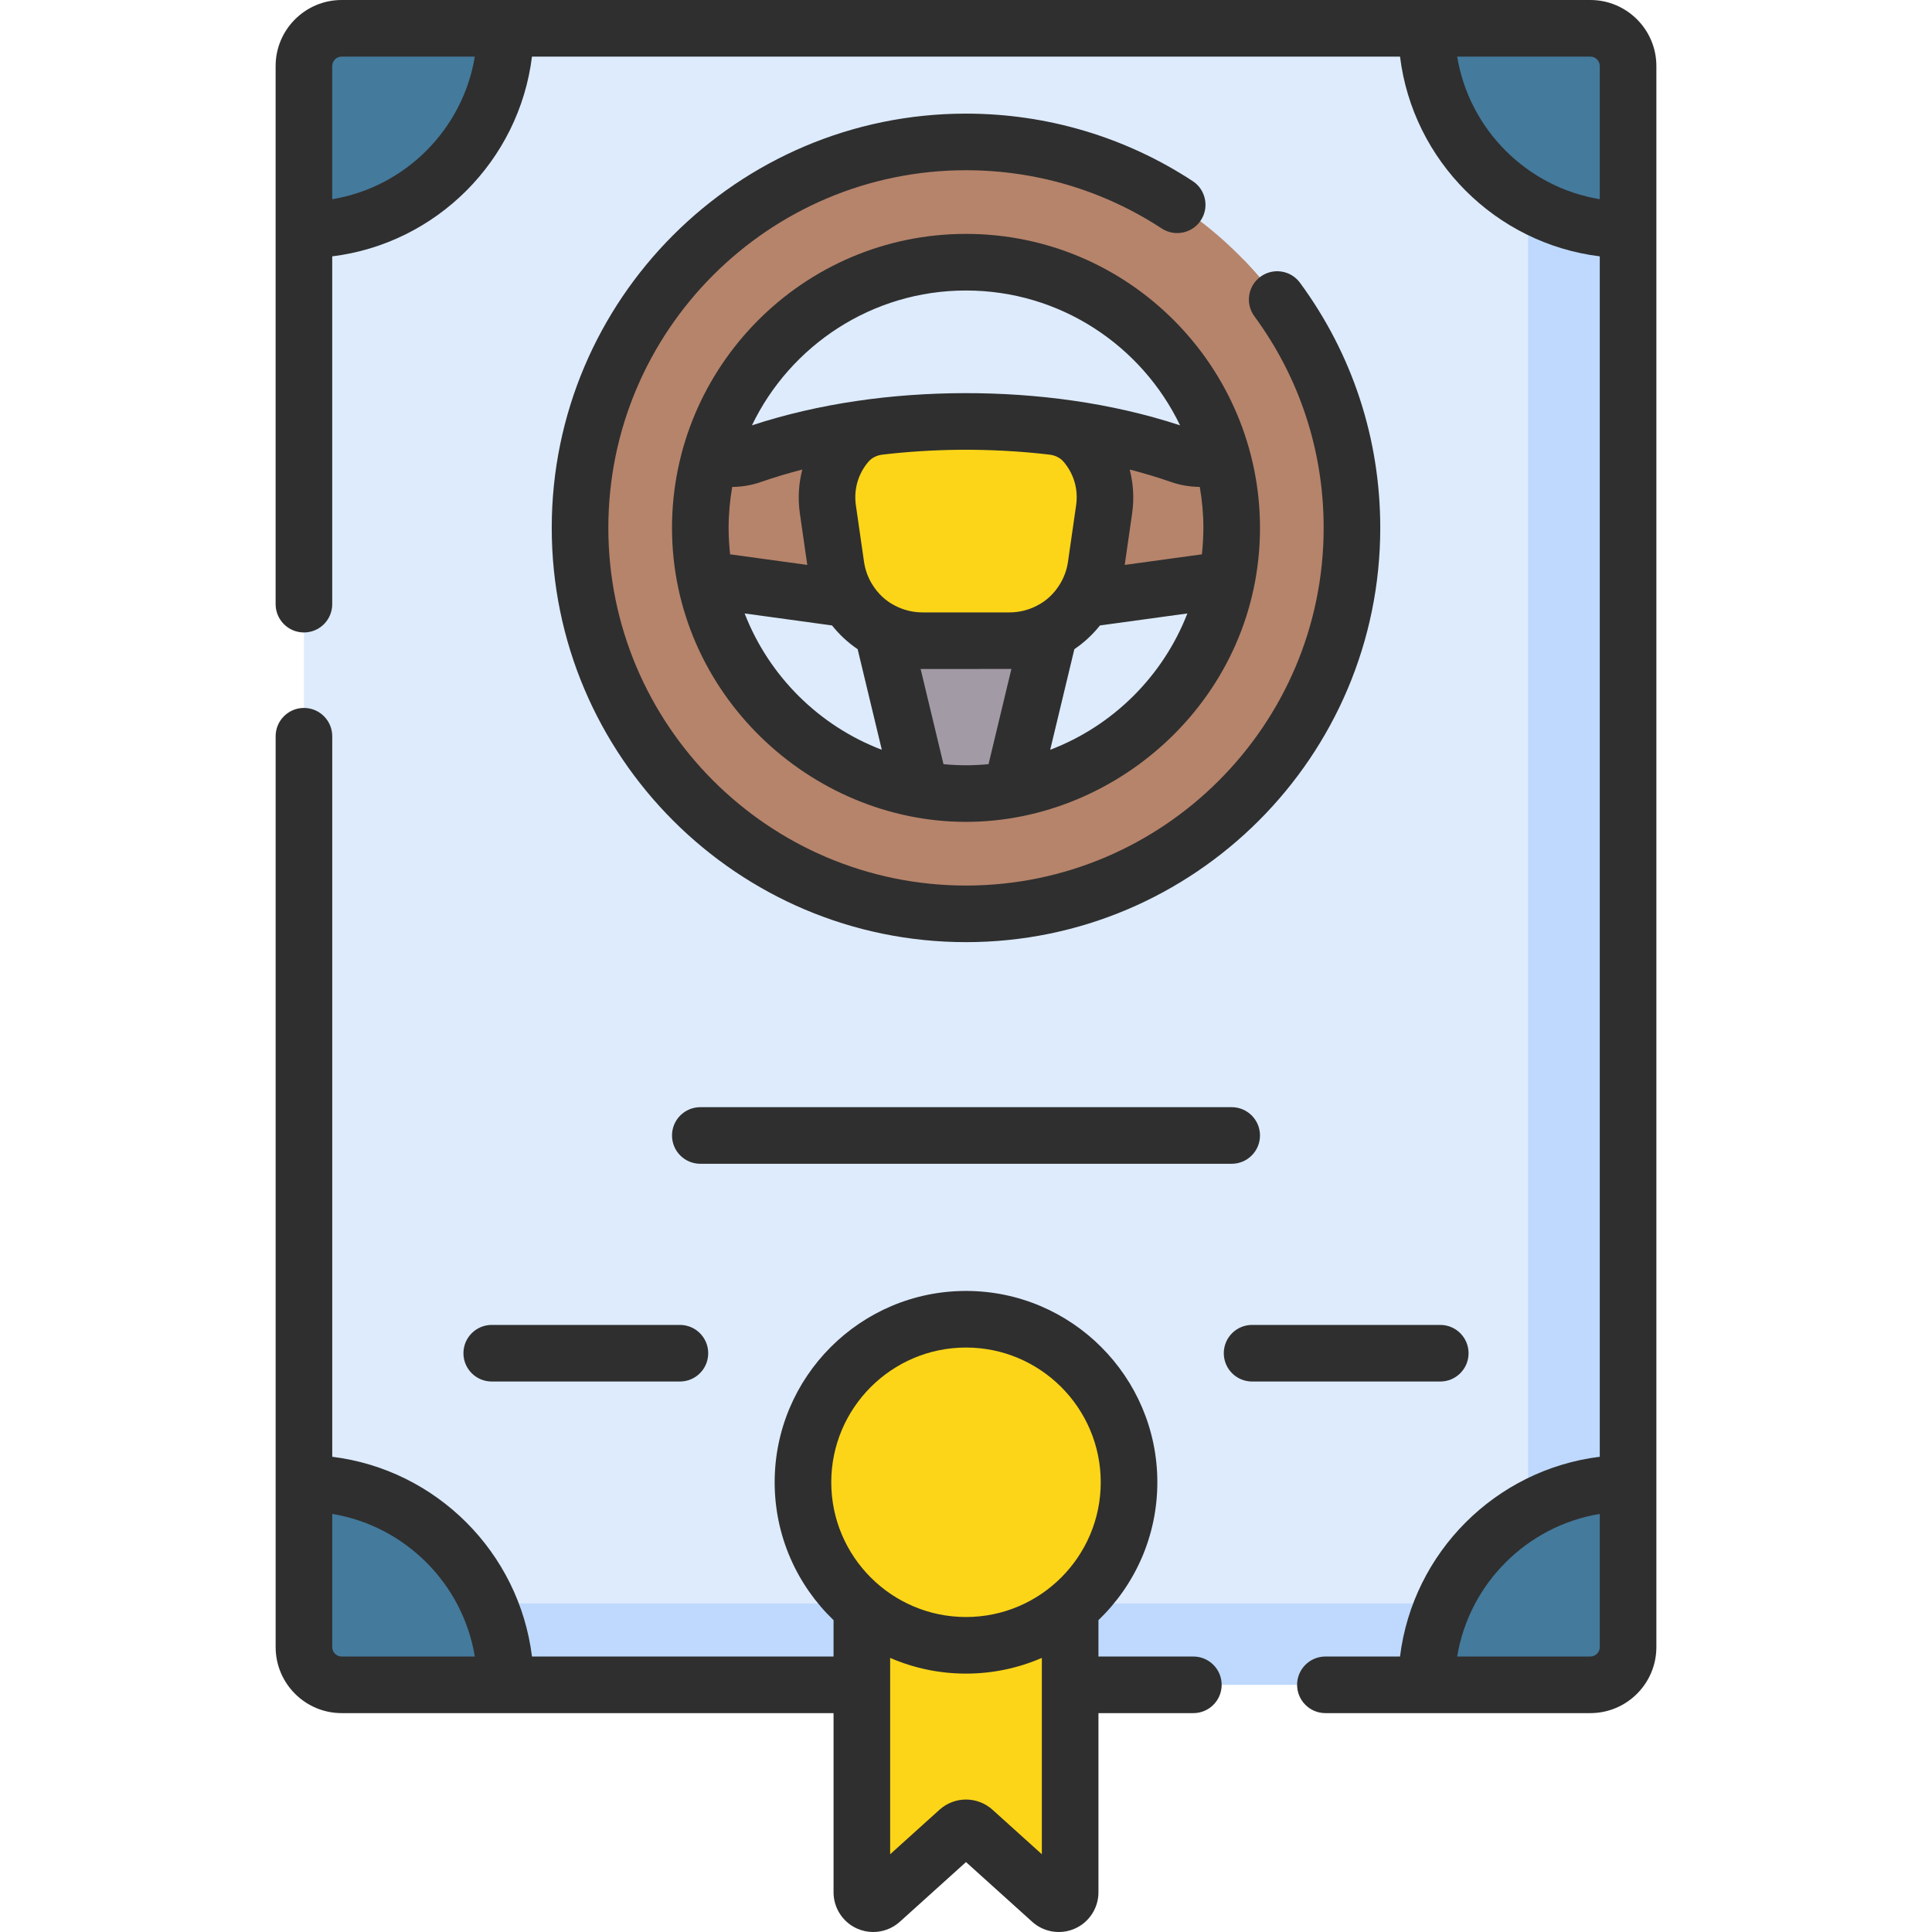 <svg xmlns="http://www.w3.org/2000/svg" version="1.1" xmlns:xlink="http://www.w3.org/1999/xlink" xmlns:svgjs="http://svgjs.com/svgjs" width="84" height="84" x="0" y="0" viewBox="0 0 512 512" style="enable-background:new 0 0 512 512" xml:space="preserve" class=""><g><g><path d="m80.545 17.5v418.989c0 5.523 4.477 10 10 10h330.91c5.523 0 10-4.477 10-10v-418.989c0-5.523-4.477-10-10-10h-330.91c-5.523 0-10 4.477-10 10z" fill="#ddebfd" data-original="#ddebfd" class=""></path><path d="m421.455 7.5h-16.495v407.441c0 5.523-4.477 10-10 10h-314.415v11.547c0 5.523 4.477 10 10 10h330.91c5.523 0 10-4.477 10-10v-418.988c0-5.523-4.477-10-10-10z" fill="#bed9fd" data-original="#bed9fd" class=""></path><g fill="#77d1b3"><path d="m431.455 60.913v-43.413c0-5.523-4.477-10-10-10h-43.413c0 29.5 23.913 53.413 53.413 53.413z" fill="#447a9c" data-original="#77d1b3" class=""></path><path d="m133.958 7.5h-43.413c-5.523 0-10 4.477-10 10v43.413c29.499 0 53.413-23.913 53.413-53.413z" fill="#447a9c" data-original="#77d1b3" class=""></path><path d="m431.455 436.489v-43.413c-29.5 0-53.413 23.914-53.413 53.413h43.413c5.523 0 10-4.477 10-10z" fill="#447a9c" data-original="#77d1b3" class=""></path><path d="m80.545 393.075v43.413c0 5.523 4.477 10 10 10h43.413c0-29.499-23.914-53.413-53.413-53.413z" fill="#447a9c" data-original="#77d1b3" class=""></path></g><g fill="#67b59f"><path d="m80.545 424.941v11.547c0 5.523 4.477 10 10 10h43.413c0-7.67-1.629-14.955-4.54-21.547z" fill="#447a9c" data-original="#67b59f" class=""></path><path d="m404.959 414.941c0 5.523-4.477 10-10 10h-12.378c-2.911 6.592-4.54 13.878-4.54 21.547h43.413c5.523 0 10-4.477 10-10v-43.413c-9.645 0-18.685 2.57-26.495 7.042z" fill="#447a9c" data-original="#67b59f" class=""></path><path d="m421.455 7.5h-16.495v46.371c7.81 4.472 16.85 7.042 26.495 7.042v-43.413c0-5.523-4.477-10-10-10z" fill="#447a9c" data-original="#67b59f" class=""></path></g><path d="m278.567 503.717-20.547-18.538c-1.148-1.036-2.893-1.036-4.04 0l-20.547 18.538c-1.94 1.75-5.036.374-5.036-2.239v-92.896h55.205v92.896c.001 2.613-3.095 3.99-5.035 2.239z" fill="#fcd518" data-original="#df646e" class=""></path><ellipse cx="256" cy="392.813" fill="#fcd518" rx="43.206" ry="43.206" transform="matrix(.486 -.874 .874 .486 -211.717 425.661)" data-original="#eec06b" class=""></ellipse><path d="m288.587 364.462c1.121 3.845 1.734 7.907 1.734 12.114 0 23.862-19.344 43.206-43.206 43.206-13.009 0-24.667-5.758-32.587-14.854 5.239 17.963 21.817 31.092 41.472 31.092 23.862 0 43.206-19.344 43.206-43.206 0-10.853-4.011-20.763-10.619-28.352z" fill="#fcd518" data-original="#e9a52d" class=""></path><g><path d="m229.939 150.987 17.132 71.321h17.858l17.132-71.321z" fill="#a29aa5" data-original="#a29aa5" class=""></path><path d="m341.074 132.868-6.116-21.195-5.524 5.312c-4.422 4.253-10.858 5.681-16.651 3.66-8.956-3.125-18.908-5.533-29.56-7.065-8.667-1.242-17.797-1.908-27.223-1.908s-18.556.666-27.223 1.908c-10.651 1.531-20.604 3.939-29.56 7.065-5.792 2.021-12.229.593-16.651-3.66l-5.524-5.312-6.116 21.195v18.505l63.636 8.735h42.875l63.636-8.735v-18.505z" fill="#b6846b" data-original="#766d78" class=""></path><path d="m292.607 134.967-2.157 14.971c-.463 3.216-1.577 6.198-3.189 8.823-4.104 6.673-11.47 11.03-19.732 11.03h-23.057c-8.262 0-15.629-4.357-19.732-11.03-1.612-2.624-2.725-5.607-3.189-8.823l-2.157-14.971c-.942-6.56 1.083-12.781 4.99-17.408 2.155-2.551 5.239-4.129 8.555-4.527 7.411-.889 15.132-1.36 23.062-1.36s15.65.471 23.062 1.36c3.315.398 6.4 1.976 8.555 4.527 3.906 4.627 5.931 10.848 4.989 17.408z" fill="#fcd518" data-original="#80b6fc" class=""></path><path d="m256 37.611c-56.489 0-102.282 45.793-102.282 102.282s45.793 102.281 102.282 102.281 102.282-45.793 102.282-102.282-45.793-102.281-102.282-102.281zm0 172.691c-38.886 0-70.409-31.523-70.409-70.409s31.523-70.41 70.409-70.41 70.409 31.523 70.409 70.409-31.523 70.41-70.409 70.41z" fill="#b6846b" data-original="#8c818f" class=""></path><path d="m329.342 68.611c10.327 15.976 16.325 35.012 16.325 55.45 0 56.489-45.793 102.282-102.282 102.282-28.768 0-54.757-11.882-73.342-31 18.215 28.179 49.906 46.832 85.957 46.832 56.489 0 102.282-45.793 102.282-102.282 0-27.721-11.033-52.861-28.94-71.282z" fill="#b6846b" data-original="#766d78" class=""></path></g><g><path d="m421.457 0h-330.914c-9.65 0-17.5 7.851-17.5 17.5v142.609c0 4.143 3.357 7.5 7.5 7.5s7.5-3.357 7.5-7.5v-92.173c27.6-3.406 49.529-25.335 52.936-52.936h230.042c3.406 27.6 25.335 49.529 52.936 52.936v318.123c-27.6 3.406-49.529 25.335-52.936 52.936h-19.774c-4.143 0-7.5 3.357-7.5 7.5s3.357 7.5 7.5 7.5h70.21c9.65 0 17.5-7.851 17.5-17.5v-418.995c0-9.649-7.851-17.5-17.5-17.5zm-333.414 52.791v-35.291c0-1.379 1.121-2.5 2.5-2.5h35.291c-3.189 19.318-18.472 34.602-37.791 37.791zm298.123-37.791h35.291c1.379 0 2.5 1.121 2.5 2.5v35.291c-19.319-3.189-34.602-18.473-37.791-37.791zm35.291 423.994h-35.291c3.189-19.318 18.473-34.602 37.791-37.791v35.291c0 1.379-1.121 2.5-2.5 2.5z" fill="#2f2f2f" data-original="#000000" class=""></path><path d="m316.251 438.995h-25.151v-9.635c9.608-9.233 15.606-22.196 15.606-36.541 0-27.959-22.746-50.707-50.706-50.707s-50.706 22.746-50.706 50.706c0 14.345 5.998 27.309 15.606 36.542v9.636h-79.921c-3.406-27.599-25.333-49.528-52.931-52.936v-190.948c0-4.143-3.357-7.5-7.5-7.5s-7.5 3.357-7.5 7.5v197.871c0 .033-.005.064-.005.097s.004.064.005.097v43.318c0 9.65 7.851 17.5 17.5 17.5h130.352v47.491c0 4.151 2.45 7.923 6.243 9.609 1.368.608 2.821.905 4.264.905 2.555 0 5.078-.93 7.046-2.705l17.547-15.829 17.546 15.828c3.08 2.779 7.52 3.486 11.311 1.801 3.793-1.686 6.243-5.457 6.243-9.609v-47.491h25.151c4.143 0 7.5-3.357 7.5-7.5s-3.357-7.5-7.5-7.5zm-228.203-2.5v-35.291c19.316 3.19 34.598 18.474 37.786 37.791h-35.286c-1.379 0-2.5-1.121-2.5-2.5zm167.952-79.383c19.688 0 35.706 16.018 35.706 35.707 0 19.688-16.018 35.706-35.706 35.706s-35.706-16.018-35.706-35.707c0-19.688 16.018-35.706 35.706-35.706zm20.1 134.283-13.048-11.771c-4.021-3.637-10.084-3.637-14.095-.008l-13.057 11.779v-52.035c6.167 2.674 12.962 4.164 20.1 4.164s13.933-1.49 20.1-4.164z" fill="#2f2f2f" data-original="#000000" class=""></path><path d="m389.185 358.617c0-4.143-3.357-7.5-7.5-7.5h-49.868c-4.143 0-7.5 3.357-7.5 7.5s3.357 7.5 7.5 7.5h49.868c4.142 0 7.5-3.358 7.5-7.5z" fill="#2f2f2f" data-original="#000000" class=""></path><path d="m122.815 358.617c0 4.143 3.357 7.5 7.5 7.5h49.868c4.143 0 7.5-3.357 7.5-7.5s-3.357-7.5-7.5-7.5h-49.868c-4.142 0-7.5 3.357-7.5 7.5z" fill="#2f2f2f" data-original="#000000" class=""></path><path d="m256 61.984c-43.193 0-77.91 35.238-77.91 77.909 0 43.881 36.743 77.91 77.91 77.91 40.684 0 77.91-33.486 77.91-77.91 0-42.683-34.729-77.909-77.91-77.909zm0 15.001c24.962 0 46.572 14.614 56.731 35.734-18.222-5.98-37.974-8.581-57.307-8.532-18.971.055-38.272 2.665-56.154 8.532 10.158-21.121 31.768-35.734 56.73-35.734zm62.91 62.909c0 2.37-.144 4.706-.4 7.009l-20.45 2.806 1.97-13.673c.562-3.913.319-7.854-.648-11.602 3.761.97 7.41 2.062 10.916 3.284 2.474.868 5.064 1.298 7.654 1.317.618 3.531.958 7.155.958 10.859zm-125.82 0c0-3.701.34-7.323.956-10.851 2.589-.019 5.174-.453 7.642-1.319 3.512-1.224 7.166-2.317 10.929-3.288-.966 3.749-1.21 7.689-.647 11.603l1.969 13.671-20.449-2.806c-.257-2.304-.4-4.64-.4-7.01zm44.112 20.618c-.034-.017-.067-.035-.101-.052-2.433-1.238-4.478-3.196-5.971-5.622-1.125-1.831-1.851-3.838-2.157-5.967l-2.156-14.968c-.602-4.189.568-8.274 3.296-11.503.877-1.037 2.167-1.706 3.636-1.902 6.247-.751 13.435-1.244 20.729-1.302 7.34-.058 15.685.33 23.776 1.303 1.468.196 2.757.865 3.633 1.901 2.728 3.23 3.898 7.314 3.298 11.5l-2.158 14.972c-.306 2.128-1.031 4.135-2.153 5.961-1.497 2.434-3.545 4.4-5.987 5.634-.018.009-.035.018-.052.027-2.209 1.163-4.699 1.799-7.305 1.799h-23.057c-2.593 0-5.071-.631-7.271-1.781zm-39.866 2.06 23.165 3.179c1.954 2.461 4.245 4.569 6.785 6.29l6.403 26.661c-16.643-6.335-29.916-19.537-36.353-36.13zm52.695 39.941-6.06-25.236c.167.003.333.016.501.016 0 0 23.391-.013 23.558-.016l-6.06 25.236c-1.966.186-3.955.291-5.969.291s-4.004-.105-5.97-.291zm28.281-3.811 6.403-26.662c2.539-1.721 4.83-3.829 6.784-6.289l23.166-3.179c-6.438 16.593-19.711 29.795-36.353 36.13z" fill="#2f2f2f" data-original="#000000" class=""></path><path d="m316.076 47.993c-17.864-11.699-38.638-17.882-60.076-17.882-60.534 0-109.783 49.249-109.783 109.783s49.249 109.783 109.783 109.783 109.783-49.249 109.783-109.783c0-23.561-7.355-46.022-21.269-64.953-2.453-3.339-7.148-4.056-10.485-1.602-3.338 2.453-4.055 7.147-1.602 10.485 12.008 16.338 18.355 35.727 18.355 56.07 0 52.263-42.519 94.783-94.783 94.783s-94.783-42.519-94.783-94.783 42.521-94.783 94.784-94.783c18.511 0 36.443 5.336 51.857 15.431 3.465 2.269 8.113 1.3 10.384-2.165 2.27-3.466 1.3-8.115-2.165-10.384z" fill="#2f2f2f" data-original="#000000" class=""></path><path d="m326.41 293.413h-140.82c-4.143 0-7.5 3.357-7.5 7.5s3.357 7.5 7.5 7.5h140.82c4.143 0 7.5-3.357 7.5-7.5s-3.357-7.5-7.5-7.5z" fill="#2f2f2f" data-original="#000000" class=""></path></g></g></g></svg>